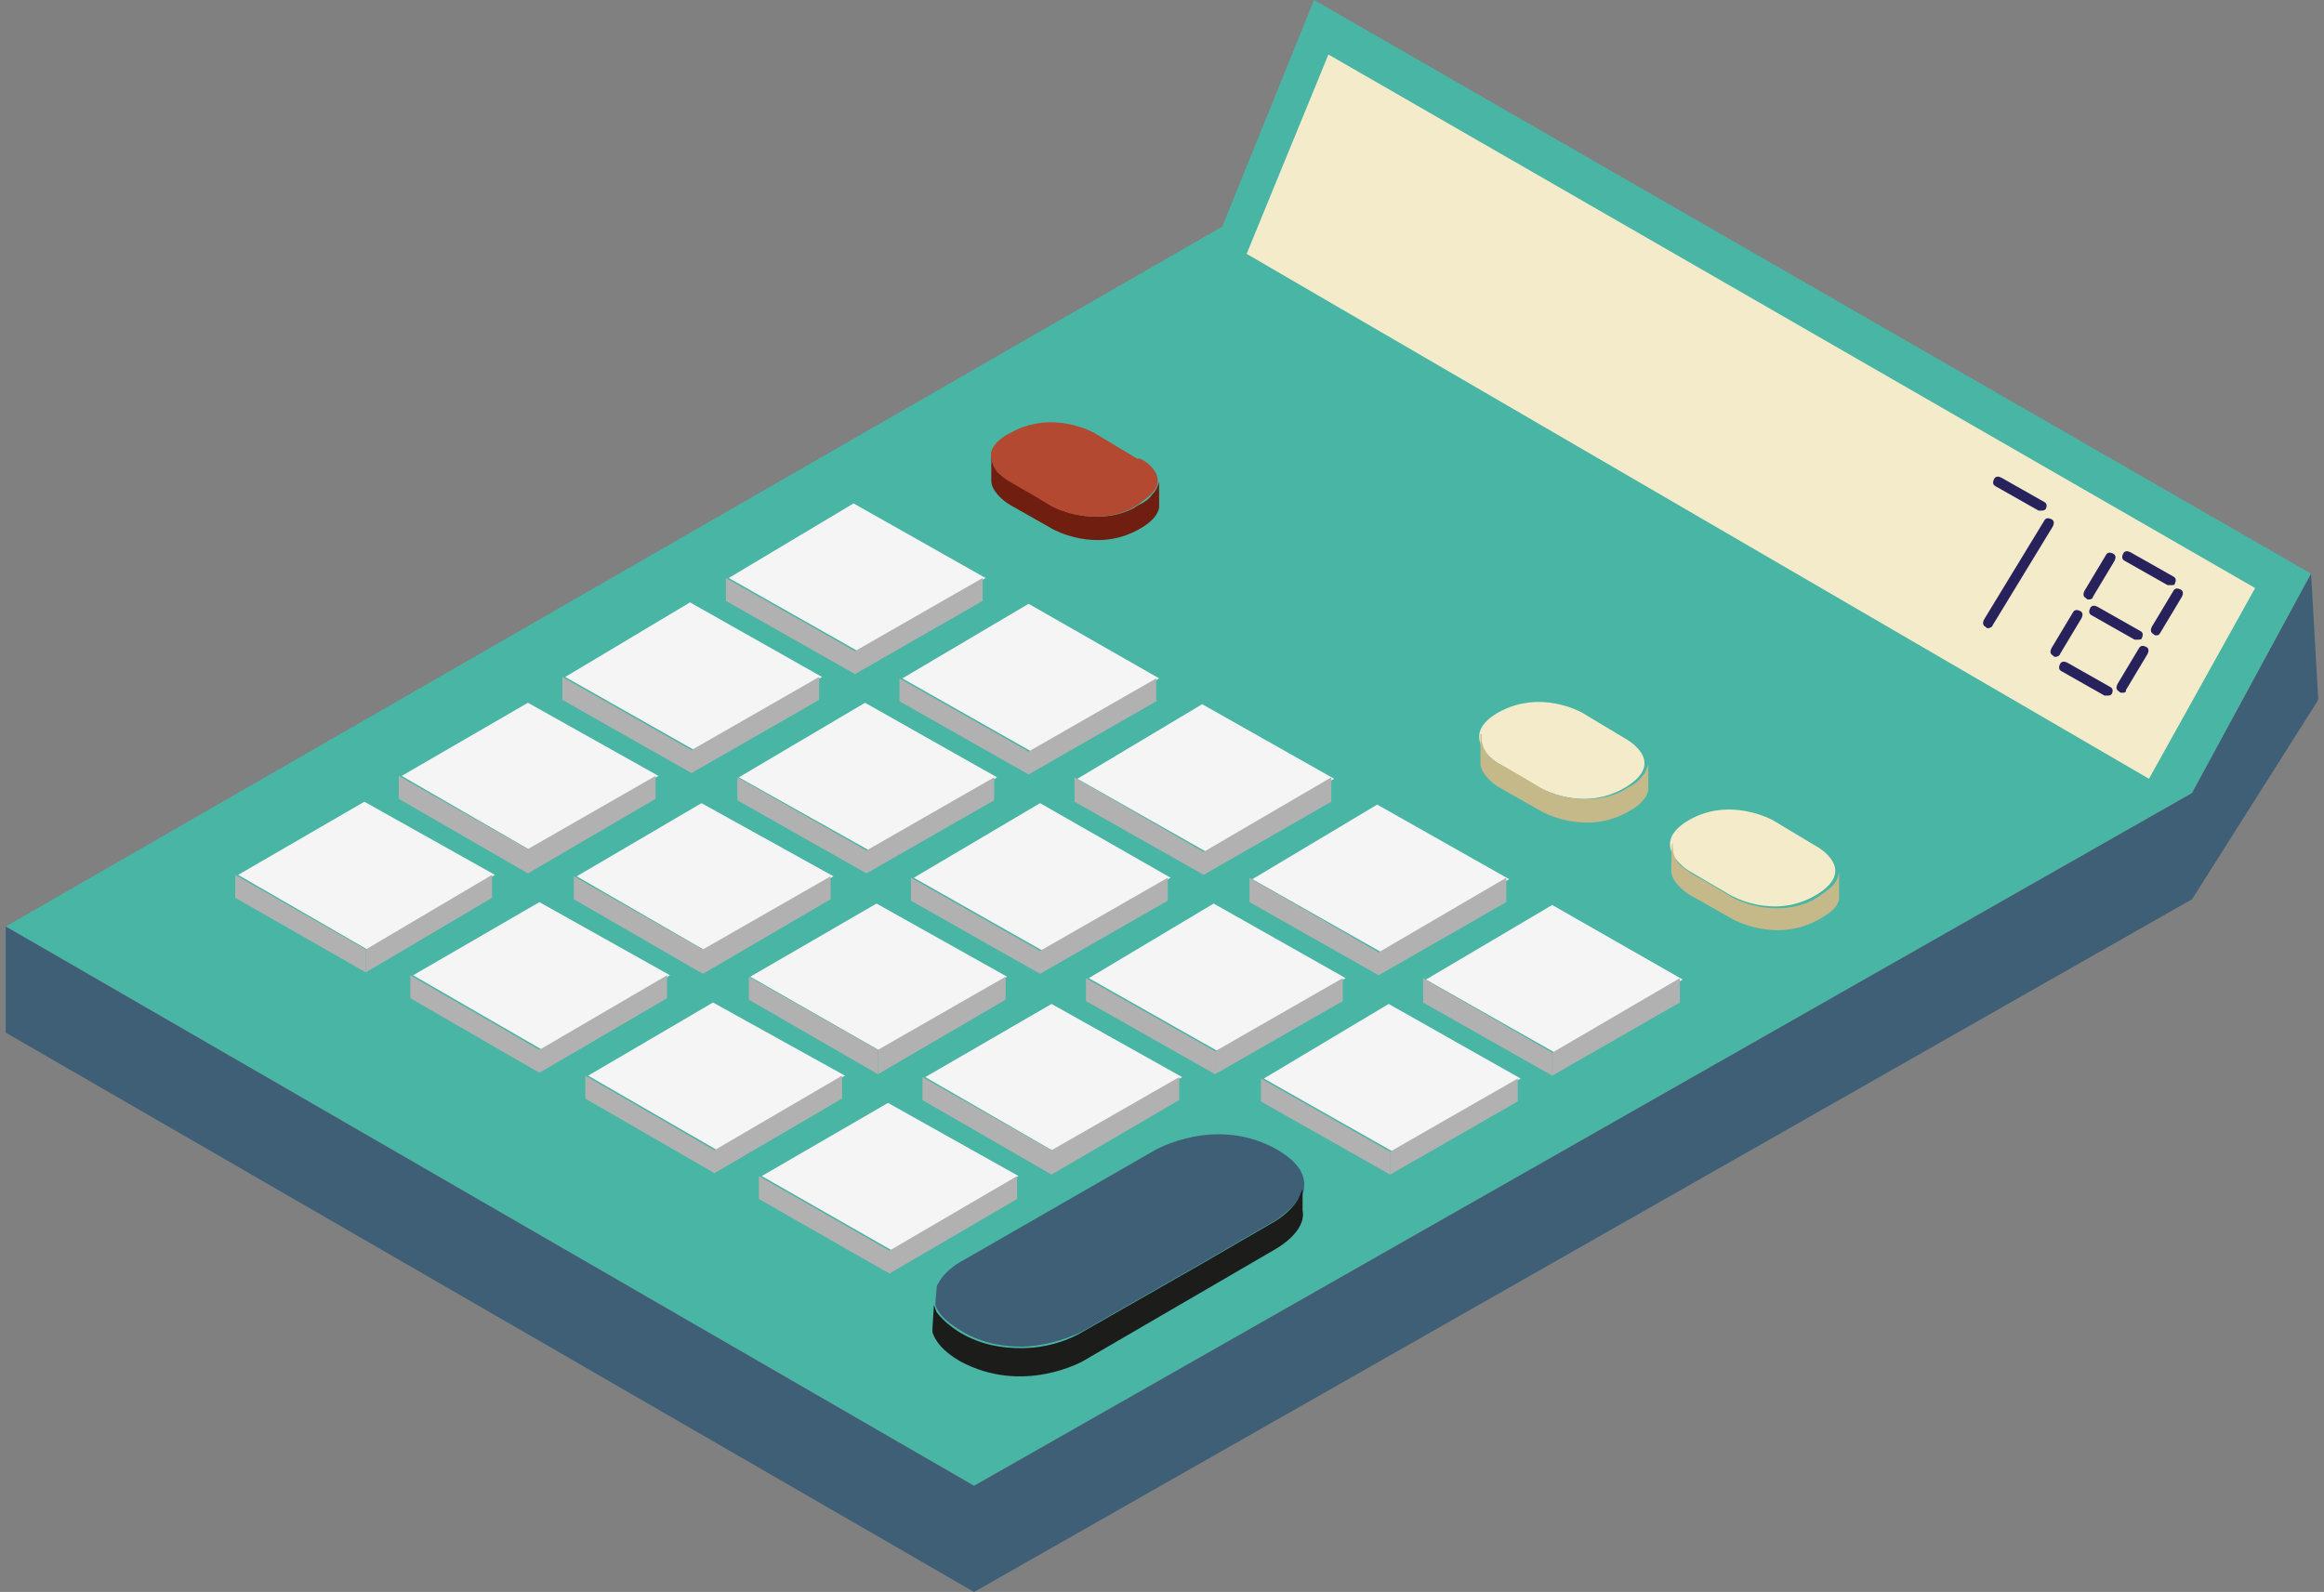 <svg xmlns="http://www.w3.org/2000/svg" width="162" height="111" viewBox="0 0 162 111" preserveAspectRatio="xMidYMid meet"><rect x="0" y="0" width="162" height="111" fill="#808080" stroke="none"/><path fill="#48B5A5" d="M.4 64.6l84.8-48.8L91.6 0l69.5 40-8.3 15.3-84.9 48.3z"/><path fill="#3F5F76" d="M.4 72v-7.4l67.5 39 84.9-48.3 8.3-15.3.5 8.8-8.8 13.9L67.9 111z"/><path fill="#F3EBCA" d="M92.6 3.8l-5.7 13.9 62.9 36.6 7.4-13.3z"/><path fill="#F5F5F5" d="M99.4 68.3l8.8-5.2 9.1 5.2-8.9 5.1z"/><path fill="#B1B1B1" d="M117.1 68.2v1.7l-8.9 5.1v-1.6z"/><path fill="#B1B1B1" d="M99.2 68.2v1.7l9 5.1v-1.6z"/><path fill="#F5F5F5" d="M87.3 61.3l8.7-5.2 9.2 5.2-8.9 5.1z"/><path fill="#B1B1B1" d="M105 61.2v1.7L96.1 68v-1.6zM87.1 61.2v1.7l9 5.1v-1.6z"/><path fill="#F5F5F5" d="M75.1 54.3l8.7-5.2 9.2 5.2-8.9 5.1z"/><path fill="#B1B1B1" d="M92.8 54.2v1.7L83.9 61v-1.6zM74.9 54.2v1.7l9 5.1v-1.6z"/><path fill="#F5F5F5" d="M62.9 47.3l8.8-5.2 9.1 5.2-8.9 5.1z"/><path fill="#B1B1B1" d="M80.6 47.3v1.6L71.7 54v-1.6zM62.7 47.3v1.6l9 5.1v-1.6z"/><path fill="#F5F5F5" d="M50.8 40.3l8.7-5.2 9.2 5.2-8.9 5.1z"/><path fill="#B1B1B1" d="M68.5 40.3v1.6L59.6 47v-1.6zM50.6 40.3v1.6l9 5.1v-1.6z"/><g><path fill="#F5F5F5" d="M88.1 75.2l8.7-5.2 9.2 5.2-8.9 5.1z"/><path fill="#B1B1B1" d="M105.8 75.2v1.6l-8.9 5.1v-1.6z"/><path fill="#B1B1B1" d="M87.9 75.2v1.6l9 5.1v-1.6z"/><path fill="#F5F5F5" d="M75.9 68.2l8.7-5.2 9.2 5.2-8.9 5.1z"/><path fill="#B1B1B1" d="M93.6 68.2v1.6l-8.9 5.1v-1.6z"/><path fill="#B1B1B1" d="M75.7 68.2v1.6l9 5.1v-1.6z"/><path fill="#F5F5F5" d="M63.7 61.2l8.8-5.2 9.1 5.2-8.9 5.1z"/><path fill="#B1B1B1" d="M81.4 61.2v1.6l-8.9 5.1v-1.6zM63.5 61.2v1.6l9 5.1v-1.6z"/><path fill="#F5F5F5" d="M51.5 54.2l8.8-5.2 9.2 5.2-8.9 5.1z"/><path fill="#B1B1B1" d="M69.3 54.2v1.6l-8.9 5.1v-1.6zM51.4 54.2v1.6l9 5.1v-1.6z"/><path fill="#F5F5F5" d="M39.4 47.2l8.7-5.2 9.2 5.2-8.9 5.1z"/><path fill="#B1B1B1" d="M57.1 47.2v1.6l-8.9 5.1v-1.6zM39.2 47.2v1.6l9 5.1v-1.6z"/></g><g><path fill="#F5F5F5" d="M64.5 75.1l8.8-5.1 9.1 5.1-8.9 5.2z"/><path fill="#B1B1B1" d="M82.2 75.1v1.6l-8.9 5.2v-1.7zM64.3 75.1v1.6l9 5.2v-1.7z"/><path fill="#F5F5F5" d="M52.3 68.1l8.8-5.1 9.1 5.1-8.8 5.2z"/><path fill="#B1B1B1" d="M70.1 68.1v1.6l-8.9 5.2v-1.7z"/><path fill="#B1B1B1" d="M52.2 68.1v1.6l9 5.2v-1.7z"/><path fill="#F5F5F5" d="M40.2 61.1l8.7-5.1 9.2 5.1-8.9 5.2z"/><path fill="#B1B1B1" d="M57.9 61.1v1.6L49 67.9v-1.7zM40 61.1v1.6l9 5.2v-1.7z"/><path fill="#F5F5F5" d="M28 54.1l8.8-5.1 9.1 5.1-8.9 5.2z"/><path fill="#B1B1B1" d="M45.7 54.1v1.6l-8.9 5.2v-1.7zM27.8 54.1v1.6l9 5.2v-1.7z"/></g><g><path fill="#F5F5F5" d="M53.1 82l8.8-5.1L71 82l-8.8 5.2z"/><path fill="#B1B1B1" d="M70.9 82v1.6L62 88.8v-1.6zM52.9 82v1.6l9.1 5.2v-1.6z"/><path fill="#F5F5F5" d="M41 75l8.7-5.1 9.2 5.1-8.9 5.2z"/><path fill="#B1B1B1" d="M58.7 75v1.6l-8.9 5.2v-1.6zM40.8 75v1.6l9 5.2v-1.6z"/><path fill="#F5F5F5" d="M28.8 68l8.8-5.1 9.1 5.1-8.9 5.2z"/><path fill="#B1B1B1" d="M46.5 68v1.6l-8.9 5.2v-1.6zM28.6 68v1.6l9 5.2v-1.6z"/><path fill="#F5F5F5" d="M16.6 61l8.8-5.1 9.1 5.1-8.9 5.2z"/><path fill="#B1B1B1" d="M34.3 61v1.6l-8.8 5.2v-1.6z"/><path fill="#B1B1B1" d="M16.4 61v1.6l9.1 5.2v-1.6z"/></g><path fill="#3F5F76" d="M90.9 82.8c0 .3-.1.5-.3.7-.6.9-1.7 1.6-1.7 1.6l-5 2.9-8.4 4.8s-1.8 1-4.2 1.1c-1.3 0-2.8-.2-4.3-1.1-.8-.5-1.3-.9-1.6-1.4-.1-.2-.2-.3-.2-.5l.1-1.2c0-.1.1-.2.1-.2.5-1 1.7-1.6 1.7-1.6l13.4-7.7s4.3-2.5 8.6 0c1.5.9 1.9 1.8 1.8 2.6z"/><path fill="#1C1C1B" d="M88.9 87.1l-13.4 7.8s-4.2 2.4-8.6 0c-1.2-.7-1.7-1.4-1.9-2v-.3l.1-1.6c.1.2.1.3.2.5.3.4.8.9 1.6 1.4 1.5.9 3 1.1 4.3 1.1 2.5 0 4.2-1.1 4.2-1.1l8.4-4.8 5-2.9s1.1-.6 1.7-1.6c.1-.2.2-.5.3-.7v1.5c.3 1.5-1.9 2.7-1.9 2.7z"/><g><path fill="#28225C" d="M138.6 43.8c-.1 0-.1 0-.2-.1-.2-.1-.2-.3-.1-.5l4.2-6.9c.1-.2.3-.2.5-.1s.2.3.1.5l-4.2 6.9c0 .1-.2.2-.3.2zM150.3 44.3c-.1 0-.1 0-.2-.1-.2-.1-.2-.3-.1-.5l1.5-2.5c.1-.2.3-.2.5-.1s.2.3.1.5l-1.5 2.5c-.1.2-.2.2-.3.2zM147.9 48.3c-.1 0-.1 0-.2-.1-.2-.1-.2-.3-.1-.5l1.5-2.5c.1-.2.3-.2.5-.1s.2.3.1.5l-1.5 2.5c0 .2-.1.2-.3.2zM142.3 35.6h-.2l-3-1.7c-.2-.1-.2-.3-.1-.5s.3-.2.5-.1l3 1.7c.2.1.2.3.1.5-.1.1-.2.1-.3.1zM151.3 40.8h-.2l-3-1.7c-.2-.1-.2-.3-.1-.5s.3-.2.5-.1l3 1.7c.2.1.2.3.1.5 0 .1-.1.1-.3.1zM149 44.6h-.2l-3-1.7c-.2-.1-.2-.3-.1-.5s.3-.2.5-.1l3 1.7c.2.1.2.3.1.5 0 .1-.2.1-.3.1zM146.9 48.5h-.2l-3-1.7c-.2-.1-.2-.3-.1-.5s.3-.2.5-.1l3 1.7c.2.1.2.3.1.5-.1.1-.2.1-.3.1zM145.6 41.8c-.1 0-.1 0-.2-.1-.2-.1-.2-.3-.1-.5l1.5-2.5c.1-.2.3-.2.5-.1s.2.3.1.5l-1.5 2.5c0 .1-.1.2-.3.2zM143.3 45.8c-.1 0-.1 0-.2-.1-.2-.1-.2-.3-.1-.5l1.5-2.5c.1-.2.3-.2.5-.1s.2.3.1.5l-1.5 2.5c0 .1-.2.2-.3.2z"/></g><path fill="#F3EBCA" d="M117.7 60.7s-2.9-1.8 0-3.5 5.9 0 5.9 0l3 1.8s3 1.6 0 3.4c-3 1.8-6 0-6 0l-2.9-1.7zM104.4 53.2s-2.9-1.8 0-3.5c3-1.7 5.9 0 5.9 0l3 1.8s3 1.6 0 3.4-6 0-6 0l-2.9-1.7z"/><path fill="#6F1E0F" d="M80.8 35.4c-.1.5-.5 1-1.4 1.5-3 1.7-6 0-6 0l-3-1.7s-1.2-.7-1.3-1.6v-2.1h.1c-.1.5.1 1 .4 1.4.4.5.9.7.9.7l1.4.8 1.5.9s2.7 1.5 5.5.2c.2-.1.3-.2.5-.3.4-.2.7-.4.9-.7.3-.3.4-.6.5-.9v1.8z"/><path fill="#C5B98A" d="M114.9 55.1c-.1.5-.5 1-1.4 1.5-3 1.7-6 0-6 0l-3-1.7s-1.2-.7-1.3-1.6v-2.1h.1c-.1.5.1 1 .4 1.4.4.5.9.7.9.7l1.4.8 1.5.9s2.7 1.5 5.5.2c.2-.1.3-.2.5-.3.4-.2.7-.4.9-.7.3-.3.4-.6.5-.9v1.8zM116.5 60.8c.1.9 1.3 1.6 1.3 1.6l3 1.7s3 1.7 6 0c.9-.5 1.3-.9 1.4-1.4v-2c0 .4-.2.8-.5 1.1-.2.2-.5.4-.9.7-.2.1-.3.2-.5.3-2.8 1.3-5.5-.2-5.5-.2l-1.5-.9-1.4-.8s-.5-.3-.9-.7c-.3-.4-.4-.7-.4-1.4-.1-.2-.1 1.9-.1 2z"/><path fill="#B34931" d="M80.7 33.5v.1c0 .3-.2.6-.5.9-.2.2-.5.4-.9.7-.2.1-.3.2-.5.3-2.8 1.3-5.5-.2-5.5-.2l-1.5-.9-1.4-.8s-.5-.3-.9-.7c-.3-.4-.5-.9-.4-1.4.1-.4.5-.9 1.3-1.3 3-1.7 5.9 0 5.9 0l3 1.8c.1-.2 1.4.6 1.4 1.5z"/></svg>